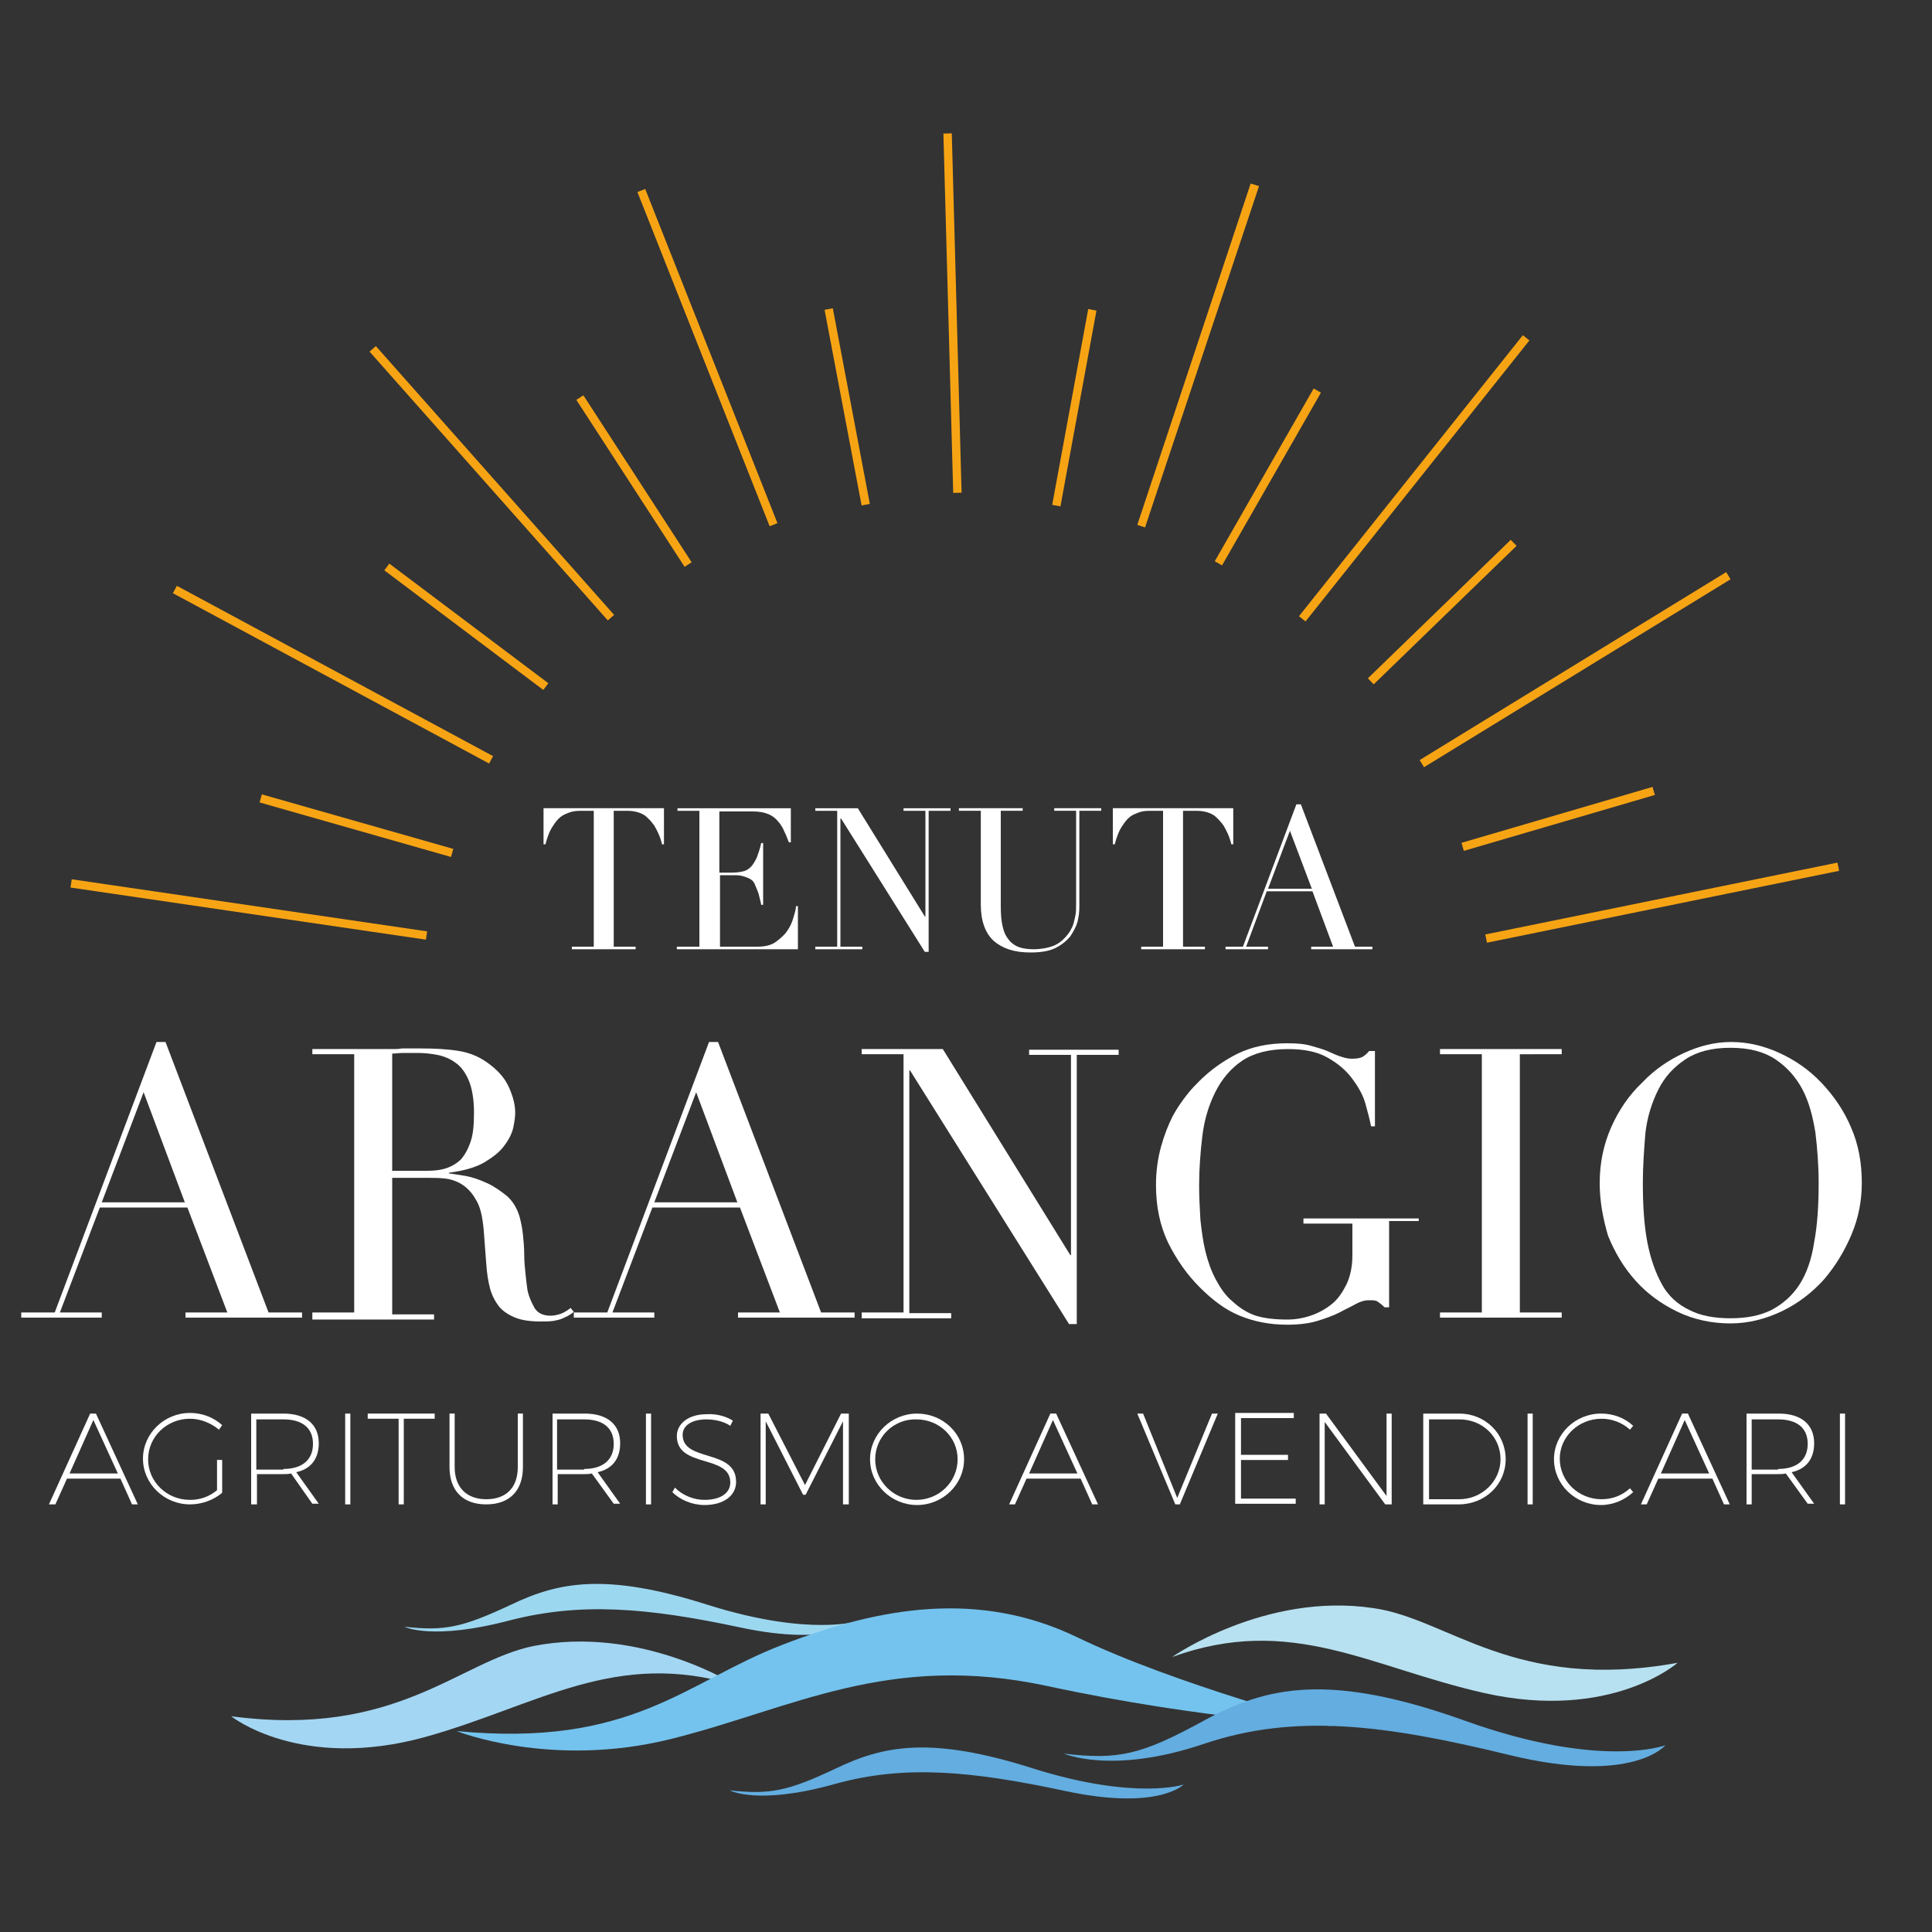 <?xml version="1.0" encoding="utf-8"?>
<!-- Generator: Adobe Illustrator 18.1.0, SVG Export Plug-In . SVG Version: 6.00 Build 0)  -->
<svg version="1.1" id="Livello_1" xmlns="http://www.w3.org/2000/svg" xmlns:xlink="http://www.w3.org/1999/xlink" x="0px" y="0px"
	 viewBox="0 0 300 300" enable-background="new 0 0 300 300" xml:space="preserve">
<rect x="0" y="0" width="300" height="300" fill="#333333" stroke="none"/>
<g>
	<path fill="#FFFFFF" d="M3.3,203.8h5.2l15.8-42h1.4l16,42h5.2v0.8H28.8v-0.8h6.5l-6.2-16.3H15.5l-6.2,16.3h6.5v0.8H3.3V203.8z
		 M22.3,169.6l-6.5,17.1h12.9L22.3,169.6z"/>
	<path fill="#FFFFFF" d="M48.5,203.8h6.5v-40.1h-6.5v-0.8h11.1c0.5,0,0.9,0,1.4,0c0.5,0,0.9,0,1.4-0.1c0.5,0,0.9,0,1.4,0
		c0.5,0,0.9,0,1.4,0c2.3,0,4.3,0.1,6.1,0.4c1.8,0.3,3.4,1,4.9,2.2c1.4,1.1,2.3,2.2,2.9,3.6s0.9,2.6,0.9,3.8c0,0.6-0.1,1.3-0.3,2.3
		c-0.2,0.9-0.7,1.9-1.4,2.8c-0.7,1-1.8,1.8-3.1,2.6c-1.4,0.8-3.2,1.3-5.5,1.6v0.1c0.6,0.1,1.5,0.2,2.6,0.4c1.1,0.2,2.2,0.6,3.3,1.1
		c1.1,0.5,2.1,1.2,3.1,2c0.9,0.8,1.6,1.9,2,3.3c0.2,0.8,0.4,1.7,0.5,2.7c0.1,1,0.2,2,0.2,3.1s0.1,2.1,0.2,3c0.1,1,0.2,1.8,0.3,2.5
		c0.2,1,0.6,1.9,1.1,2.8c0.5,0.8,1.3,1.2,2.5,1.2c0.5,0,1-0.1,1.6-0.3c0.5-0.2,1-0.5,1.5-0.9l0.5,0.6c-0.2,0.2-0.4,0.3-0.7,0.5
		c-0.3,0.2-0.6,0.3-1,0.5c-0.4,0.2-0.9,0.3-1.4,0.4c-0.6,0.1-1.3,0.1-2.1,0.1c-1.6,0-2.9-0.2-3.9-0.6s-1.9-1-2.5-1.7
		c-0.6-0.8-1.1-1.7-1.4-2.8s-0.5-2.4-0.6-3.9l-0.4-5.3c-0.2-2-0.5-3.5-1.2-4.6c-0.6-1.1-1.4-1.9-2.2-2.4c-0.8-0.5-1.7-0.8-2.6-0.9
		s-1.7-0.1-2.3-0.1h-5.9v21.2h6.5v0.8H48.5V203.8z M60.9,181.8h5.4c1.1,0,2.1-0.1,3-0.4c0.9-0.3,1.7-0.8,2.3-1.4
		c0.6-0.7,1.1-1.6,1.5-2.8c0.4-1.2,0.5-2.7,0.5-4.5c0-2-0.3-3.7-0.8-4.9c-0.5-1.2-1.2-2.2-2.1-2.8c-0.8-0.6-1.8-1-2.8-1.2
		c-1-0.2-2.1-0.3-3.1-0.3c-0.7,0-1.4,0-2.1,0s-1.3,0.1-1.8,0.1V181.8z"/>
	<path fill="#FFFFFF" d="M89.1,203.8h5.2l15.8-42h1.4l16,42h5.2v0.8h-18.1v-0.8h6.5l-6.2-16.3h-13.6l-6.2,16.3h6.5v0.8H89.1V203.8z
		 M108.1,169.6l-6.5,17.1h12.9L108.1,169.6z"/>
	<path fill="#FFFFFF" d="M133.8,203.8h6.5v-40.1h-6.5v-0.8h12.6l19.8,32h0.1v-31.1h-6.5v-0.8h13.9v0.8h-6.5v41.8H166l-24.7-39.4
		h-0.1v37.7h6.5v0.8h-13.9V203.8z"/>
	<path fill="#FFFFFF" d="M220.4,189.6h-4.7V203H215c-0.4-0.4-0.8-0.7-1.1-0.9c-0.3-0.2-0.7-0.2-1.3-0.2c-0.7,0-1.4,0.2-2.1,0.6
		c-0.7,0.4-1.6,0.8-2.5,1.3c-1,0.5-2.1,0.9-3.4,1.3c-1.3,0.4-2.9,0.6-4.7,0.6c-2.8,0-5.2-0.5-7.4-1.4c-2.2-0.9-4.2-2.4-6.2-4.4
		c-2-2-3.6-4.3-4.9-6.9c-1.3-2.7-1.9-5.7-1.9-9c0-2.2,0.3-4.2,0.8-6c0.5-1.8,1.1-3.3,1.8-4.7c0.7-1.3,1.5-2.4,2.2-3.3
		s1.4-1.6,1.9-2.1c1.8-1.8,3.8-3.2,6-4.3c2.3-1.1,4.8-1.6,7.7-1.6c1.5,0,2.7,0.1,3.7,0.4s1.8,0.5,2.5,0.8s1.3,0.6,1.9,0.8
		c0.6,0.2,1.2,0.4,1.9,0.4c0.8,0,1.3-0.1,1.7-0.3c0.3-0.2,0.7-0.5,1-0.9h0.9v11.7h-0.6c-0.2-1-0.5-2.2-0.9-3.6
		c-0.4-1.4-1.2-2.7-2.1-3.9c-1-1.3-2.2-2.3-3.8-3.2c-1.6-0.9-3.6-1.3-6.1-1.3c-2.9,0-5.3,0.6-7.1,1.8c-1.8,1.2-3.2,2.9-4.2,4.9
		c-1,2-1.7,4.3-2,6.8c-0.3,2.5-0.5,5.1-0.5,7.7c0,1.8,0.1,3.5,0.2,5.3c0.2,1.8,0.4,3.4,0.8,5c0.4,1.6,0.9,3,1.6,4.3
		c0.7,1.3,1.5,2.5,2.6,3.4c1.2,1.1,2.4,1.8,3.6,2.2c1.3,0.4,2.9,0.6,4.9,0.6c1.2,0,2.4-0.2,3.6-0.6c1.2-0.4,2.3-1,3.3-1.8
		c1-0.8,1.7-1.9,2.3-3.1c0.6-1.3,0.9-2.8,0.9-4.5v-4.9h-7.6v-0.8h17.9V189.6z"/>
	<path fill="#FFFFFF" d="M223.6,203.8h6.5v-40.1h-6.5v-0.8h18.9v0.8H236v40.1h6.5v0.8h-18.9V203.8z"/>
	<path fill="#FFFFFF" d="M248.4,183.7c0-3.1,0.6-6,1.8-8.7c1.2-2.7,2.8-5,4.8-6.9c1.9-2,4.1-3.5,6.5-4.6c2.4-1.1,4.8-1.7,7.3-1.7
		c2.6,0,5.1,0.6,7.5,1.7c2.4,1.1,4.6,2.6,6.5,4.6c1.9,2,3.5,4.3,4.6,6.9c1.2,2.7,1.7,5.6,1.7,8.7c0,2.7-0.5,5.4-1.6,8
		c-1.1,2.6-2.5,4.9-4.3,7c-1.8,2-4,3.7-6.5,4.9s-5.2,1.9-8,1.9c-2.9,0-5.7-0.6-8.2-1.8c-2.5-1.2-4.7-2.8-6.5-4.8s-3.2-4.3-4.3-7
		C248.9,189.2,248.4,186.5,248.4,183.7z M255.1,183.7c0,3.5,0.2,6.6,0.7,9.2c0.5,2.6,1.3,4.8,2.3,6.6s2.5,3.1,4.2,3.9
		c1.7,0.9,3.9,1.3,6.4,1.3c2.5,0,4.6-0.4,6.4-1.3c1.7-0.9,3.2-2.2,4.3-3.9s1.9-3.9,2.3-6.6c0.5-2.6,0.7-5.7,0.7-9.2
		c0-2.7-0.2-5.3-0.5-7.8c-0.4-2.5-1-4.8-2-6.7s-2.4-3.5-4.2-4.7c-1.8-1.2-4.1-1.8-7-1.8c-2.9,0-5.2,0.6-7,1.8
		c-1.8,1.2-3.2,2.7-4.2,4.7c-1,2-1.7,4.2-2,6.7C255.3,178.4,255.1,181,255.1,183.7z"/>
</g>
<g>
	<g>
		<g>
			<g>
				
					<rect x="147.2" y="20.7" transform="matrix(1 -2.727014e-02 2.727014e-02 1 -1.272 4.052)" fill="#F7A414" width="1.3" height="55.8"/>
			</g>
			<g>
				
					<rect x="109.2" y="27.6" transform="matrix(0.93 -0.368 0.368 0.93 -12.735 44.34)" fill="#F7A414" width="1.3" height="55.8"/>
			</g>
			<g>
				
					<rect x="75.8" y="47.1" transform="matrix(0.748 -0.663 0.663 0.748 -30.538 69.626)" fill="#F7A414" width="1.3" height="55.8"/>
			</g>
			<g>
				
					<rect x="51.1" y="76.9" transform="matrix(0.474 -0.88 0.88 0.474 -65.046 100.626)" fill="#F7A414" width="1.3" height="55.8"/>
			</g>
			<g>
				
					<rect x="38" y="113.3" transform="matrix(0.145 -0.989 0.989 0.145 -106.614 158.971)" fill="#F7A414" width="1.3" height="55.8"/>
			</g>
			<g>
				
					<rect x="257.3" y="112.2" transform="matrix(0.2 0.98 -0.98 0.2 343.816 -140.648)" fill="#F7A414" width="1.3" height="55.8"/>
			</g>
			<g>
				
					<rect x="243.9" y="76" transform="matrix(0.523 0.853 -0.853 0.523 205.31 -158.957)" fill="#F7A414" width="1.3" height="55.8"/>
			</g>
			<g>
				
					<rect x="218.9" y="46.5" transform="matrix(0.782 0.623 -0.623 0.782 94.257 -120.687)" fill="#F7A414" width="1.3" height="55.8"/>
			</g>
			<g>
				<polygon fill="#F7A414" points="177.8,81.9 176.6,81.5 194.2,28.5 195.5,28.9 				"/>
			</g>
			<g>
				
					<rect x="166.1" y="47.8" transform="matrix(0.984 0.181 -0.181 0.984 14.188 -29.11)" fill="#F7A414" width="1.3" height="30.9"/>
			</g>
			<g>
				
					<rect x="196.2" y="58.6" transform="matrix(0.868 0.497 -0.497 0.868 62.808 -88.05)" fill="#F7A414" width="1.3" height="30.9"/>
			</g>
			<g>
				
					<rect x="223.4" y="79.6" transform="matrix(0.696 0.718 -0.718 0.696 136.254 -131.978)" fill="#F7A414" width="1.3" height="30.9"/>
			</g>
			<g>
				
					<rect x="241.2" y="111.6" transform="matrix(0.281 0.96 -0.96 0.281 295.961 -140.72)" fill="#F7A414" width="1.3" height="30.9"/>
			</g>
			<g>
				
					<rect x="131" y="47.8" transform="matrix(-0.983 0.186 -0.186 -0.983 272.73 100.864)" fill="#F7A414" width="1.3" height="30.9"/>
			</g>
			<g>
				
					<rect x="97.7" y="59.3" transform="matrix(-0.839 0.544 -0.544 -0.839 221.625 83.912)" fill="#F7A414" width="1.3" height="30.9"/>
			</g>
			<g>
				
					<rect x="71.7" y="81.8" transform="matrix(-0.601 0.799 -0.799 -0.601 193.596 97.965)" fill="#F7A414" width="1.3" height="30.9"/>
			</g>
			<g>
				
					<rect x="54.7" y="112.8" transform="matrix(-0.274 0.962 -0.962 -0.274 193.89 110.103)" fill="#F7A414" width="1.3" height="30.9"/>
			</g>
		</g>
	</g>
</g>
<g>
	<path fill="#FFFFFF" d="M10.4,229.6l-1.8,4H7.6l6.4-14.1h0.9l6.5,14.1h-0.9l-1.8-4H10.4z M14.5,220.5l-3.7,8.3h7.5L14.5,220.5z"/>
	<path fill="#FFFFFF" d="M34.5,226.7v5.1c-1.3,1.1-3.1,1.8-5,1.8c-4,0-7.3-3.2-7.3-7.1c0-3.9,3.3-7.1,7.3-7.1c1.9,0,3.7,0.7,5,1.9
		L34,222c-1.2-1-2.8-1.7-4.5-1.7c-3.6,0-6.5,2.8-6.5,6.3c0,3.5,2.9,6.3,6.5,6.3c1.6,0,3-0.5,4.2-1.5v-4.7H34.5z"/>
	<path fill="#FFFFFF" d="M45.2,228.8c-0.4,0.1-0.8,0.1-1.2,0.1h-4.1v4.7H39v-14.1h5c3.5,0,5.5,1.7,5.5,4.6c0,2.4-1.2,4-3.5,4.5
		l3.5,4.9h-1L45.2,228.8z M44,228.1c2.9,0,4.6-1.4,4.6-3.9c0-2.5-1.7-3.8-4.6-3.8h-4.2v7.8H44z"/>
	<path fill="#FFFFFF" d="M53.6,233.6v-14.1h0.8v14.1H53.6z"/>
	<path fill="#FFFFFF" d="M62.7,220.3v13.3h-0.8v-13.3h-4.8v-0.8h10.4v0.8H62.7z"/>
	<path fill="#FFFFFF" d="M81.2,227.8c0,3.7-2.1,5.8-5.7,5.8c-3.6,0-5.7-2.1-5.7-5.8v-8.3h0.8v8.3c0,3.1,1.8,5,4.9,5s4.9-1.8,4.9-5
		v-8.3h0.8V227.8z"/>
	<path fill="#FFFFFF" d="M91.9,228.8c-0.4,0.1-0.8,0.1-1.2,0.1h-4.1v4.7h-0.8v-14.1h5c3.5,0,5.5,1.7,5.5,4.6c0,2.4-1.2,4-3.5,4.5
		l3.5,4.9h-1L91.9,228.8z M90.7,228.1c2.9,0,4.6-1.4,4.6-3.9c0-2.5-1.7-3.8-4.6-3.8h-4.2v7.8H90.7z"/>
	<path fill="#FFFFFF" d="M100.3,233.6v-14.1h0.8v14.1H100.3z"/>
	<path fill="#FFFFFF" d="M113.8,220.6l-0.4,0.8c-1-0.7-2.5-1-3.7-1c-2.2,0-3.7,0.9-3.7,2.4c0,4.3,8.3,2.1,8.3,7.3
		c0,2.2-2,3.6-4.9,3.6c-1.9,0-3.8-0.8-5-2l0.4-0.7c1.2,1.2,2.9,1.9,4.6,1.9c2.4,0,4-1,4-2.7c0-4.4-8.3-2.2-8.3-7.2
		c0-2,1.9-3.4,4.6-3.4C111.2,219.5,112.7,219.9,113.8,220.6z"/>
	<path fill="#FFFFFF" d="M130.9,233.6l0-12.9l-5.8,11.4h-0.4l-5.8-11.4v12.9h-0.8v-14.1h1.2l5.7,11.1l5.6-11.1h1.2v14.1H130.9z"/>
	<path fill="#FFFFFF" d="M149.7,226.6c0,3.9-3.3,7.1-7.3,7.1c-4,0-7.3-3.2-7.3-7.1c0-3.9,3.3-7.1,7.3-7.1
		C146.4,219.5,149.7,222.6,149.7,226.6z M135.9,226.6c0,3.5,2.9,6.3,6.4,6.3c3.5,0,6.4-2.8,6.4-6.3s-2.9-6.2-6.4-6.2
		C138.8,220.3,135.9,223.1,135.9,226.6z"/>
	<path fill="#FFFFFF" d="M159.4,229.6l-1.8,4h-0.9l6.4-14.1h0.9l6.5,14.1h-0.9l-1.8-4H159.4z M163.5,220.5l-3.7,8.3h7.5L163.5,220.5
		z"/>
	<path fill="#FFFFFF" d="M182.5,233.6l-5.9-14.1h0.9l5.3,13.1l5.4-13.1h0.9l-5.9,14.1H182.5z"/>
	<path fill="#FFFFFF" d="M192.7,220.3v5.6h7.3v0.8h-7.3v6h8.5v0.8h-9.4v-14.1h9.1v0.8H192.7z"/>
	<path fill="#FFFFFF" d="M215.1,233.6l-9.4-12.8v12.8h-0.8v-14.1h1l9.4,12.8v-12.8h0.8v14.1H215.1z"/>
	<path fill="#FFFFFF" d="M226.6,219.5c4,0,7.2,3.1,7.2,7.1c0,3.9-3.2,7-7.3,7H221v-14.1H226.6z M221.8,232.8h4.8
		c3.5,0,6.4-2.8,6.4-6.2c0-3.5-2.8-6.2-6.4-6.2h-4.7V232.8z"/>
	<path fill="#FFFFFF" d="M237.2,233.6v-14.1h0.8v14.1H237.2z"/>
	<path fill="#FFFFFF" d="M253.6,221.4l-0.5,0.6c-1.2-1.1-2.8-1.7-4.4-1.7c-3.6,0-6.5,2.8-6.5,6.2c0,3.5,2.9,6.3,6.5,6.3
		c1.7,0,3.2-0.6,4.4-1.7l0.5,0.6c-1.3,1.2-3.1,2-5,2c-4,0-7.3-3.2-7.3-7.1c0-3.9,3.3-7.1,7.3-7.1
		C250.6,219.5,252.3,220.2,253.6,221.4z"/>
	<path fill="#FFFFFF" d="M257.5,229.6l-1.8,4h-0.9l6.4-14.1h0.9l6.5,14.1h-0.9l-1.8-4H257.5z M261.6,220.5l-3.7,8.3h7.5L261.6,220.5
		z"/>
	<path fill="#FFFFFF" d="M277.3,228.8c-0.4,0.1-0.8,0.1-1.2,0.1H272v4.7h-0.8v-14.1h5c3.5,0,5.5,1.7,5.5,4.6c0,2.4-1.2,4-3.5,4.5
		l3.5,4.9h-1L277.3,228.8z M276.1,228.1c2.9,0,4.6-1.4,4.6-3.9c0-2.5-1.7-3.8-4.6-3.8H272v7.8H276.1z"/>
	<path fill="#FFFFFF" d="M285.7,233.6v-14.1h0.8v14.1H285.7z"/>
</g>
<g>
	<g>
		<path fill="#FFFFFF" d="M88.8,147h3.4v-21.1h-1.8c-0.4,0-0.9,0-1.4,0.1c-0.5,0.1-1,0.3-1.6,0.6c-0.5,0.3-1,0.8-1.5,1.6
			c-0.5,0.7-0.9,1.7-1.2,2.9h-0.3v-5.6h18.7v5.6h-0.3c-0.3-1.3-0.8-2.2-1.2-2.9c-0.5-0.7-1-1.2-1.5-1.6c-0.5-0.3-1-0.5-1.6-0.6
			c-0.5-0.1-1-0.1-1.4-0.1h-1.8V147h3.4v0.4h-9.9V147z"/>
		<path fill="#FFFFFF" d="M105.2,147h3.4v-21.1h-3.4v-0.4h17.6v5.3h-0.3c-0.3-0.8-0.6-1.5-0.9-2.1c-0.3-0.6-0.7-1.1-1.1-1.5
			c-0.4-0.4-0.9-0.7-1.5-0.9c-0.6-0.2-1.3-0.3-2.2-0.3h-5.1v9.5h2c0.7,0,1.3-0.1,1.7-0.2c0.5-0.1,0.9-0.4,1.2-0.7
			c0.3-0.3,0.6-0.8,0.9-1.4c0.2-0.6,0.5-1.3,0.7-2.3h0.3v9.6h-0.3c-0.1-0.6-0.3-1.2-0.4-1.7c-0.2-0.6-0.4-1-0.6-1.5s-0.6-0.8-1.1-1
			s-1.1-0.4-1.8-0.4h-2.5V147h5.8c1.1,0,2.1-0.2,2.8-0.7c0.7-0.5,1.4-1.1,1.8-1.7c0.5-0.7,0.8-1.4,1-2.1c0.2-0.7,0.4-1.3,0.4-1.8
			h0.3v6.7h-18.8V147z"/>
		<path fill="#FFFFFF" d="M126.6,147h3.4v-21.1h-3.4v-0.4h6.6l10.4,16.8h0.1v-16.4h-3.4v-0.4h7.3v0.4h-3.4v21.9h-0.6l-13-20.7h-0.1
			V147h3.4v0.4h-7.3V147z"/>
		<path fill="#FFFFFF" d="M148.9,125.5h9.9v0.4h-3.4v14.9c0,1.2,0.1,2.3,0.3,3.1c0.2,0.9,0.5,1.5,1,2.1c0.4,0.5,1,0.9,1.6,1.1
			c0.6,0.2,1.4,0.3,2.2,0.3c1.1,0,2.2-0.2,3-0.5s1.6-0.9,2.3-1.8c0.2-0.3,0.4-0.5,0.5-0.8c0.2-0.3,0.3-0.6,0.4-0.9
			c0.1-0.4,0.2-0.8,0.3-1.3c0.1-0.5,0.1-1.1,0.1-1.9v-14.3h-3.4v-0.4h7.3v0.4h-3.4v14.9c0,0.9-0.1,1.6-0.3,2.4
			c-0.2,0.7-0.6,1.4-1.1,2.2c-0.6,0.7-1.3,1.3-2.3,1.8c-1,0.5-2.3,0.7-3.9,0.7c-2.5,0-4.3-0.6-5.7-1.8c-1.3-1.2-2-3.1-2-5.6v-14.6
			h-3.4V125.5z"/>
		<path fill="#FFFFFF" d="M177.2,147h3.4v-21.1h-1.8c-0.4,0-0.9,0-1.4,0.1c-0.5,0.1-1,0.3-1.6,0.6c-0.5,0.3-1,0.8-1.5,1.6
			c-0.5,0.7-0.9,1.7-1.2,2.9h-0.3v-5.6h18.7v5.6h-0.3c-0.3-1.3-0.8-2.2-1.2-2.9c-0.5-0.7-1-1.2-1.5-1.6c-0.5-0.3-1-0.5-1.6-0.6
			c-0.5-0.1-1-0.1-1.4-0.1h-1.8V147h3.4v0.4h-9.9V147z"/>
		<path fill="#FFFFFF" d="M190.3,147h2.7l8.3-22.1h0.7l8.4,22.1h2.7v0.4h-9.5V147h3.4l-3.2-8.6h-7.1l-3.2,8.6h3.4v0.4h-6.6V147z
			 M200.3,129l-3.4,9h6.8L200.3,129z"/>
	</g>
</g>
<g>
	<path fill="#63ADE0" d="M113.3,278c0,0,4.3,2.4,16.4-1c10.8-3,21.2-2,35.7,1.1c14.5,3.1,18.4-1,18.4-1s-7.5,2.5-23.4-2.5
		c-16-5.1-23.3-3.5-30.6,0C122.4,278.1,119.6,278.7,113.3,278z"/>
	<path fill="#9CD7F0" d="M62.8,252.6c0,0,4.3,2.2,16.4-1c10.9-2.8,21.2-2,35.7,1.1c14.5,3.1,18.4-1,18.4-1s-7.5,2.5-23.4-2.5
		c-16-5.1-23.3-3.5-30.6,0C71.8,252.7,69.1,253.3,62.8,252.6z"/>
	<path fill="#A3D6F3" d="M35.9,266.5c0,0,10.7,8.6,30.2,3.2c17.5-4.9,29.4-13.7,48.2-8c0,0-14.8-9.4-31.5-6.1
		C71.2,258,61.6,269.9,35.9,266.5z"/>
	<path fill="#B7E1F0" d="M260.5,258.2c0,0-10.3,9.1-30,4.7c-17.8-4-30-12.3-48.5-5.6c0,0,14.4-10.1,31.2-7.6
		C224.9,251.3,235.1,262.8,260.5,258.2z"/>
	<path fill="#74C3EE" d="M70.9,268.8c0,0,14.7,5.9,33.4,1.2c18.8-4.7,33.7-13.5,58.3-8.2c24.6,5.3,44.2,6.2,44.2,6.2
		s-24.3-6.4-39.6-13.8c-15.2-7.3-30.5-4.7-45.7,1.2C106.4,261.2,98.2,271.4,70.9,268.8z"/>
	<path fill="#63ADE0" d="M165.2,272.3c0,0,7.5,3.3,21.7-1.5c14.2-4.8,28.1-3,47.4,1.7c19.3,4.7,24.3-1.5,24.3-1.5s-9.9,3.8-31.1-3.8
		c-21.2-7.6-30.9-5.3-40.6,0C177.2,272.5,173.7,273.3,165.2,272.3z"/>
</g>
</svg>
